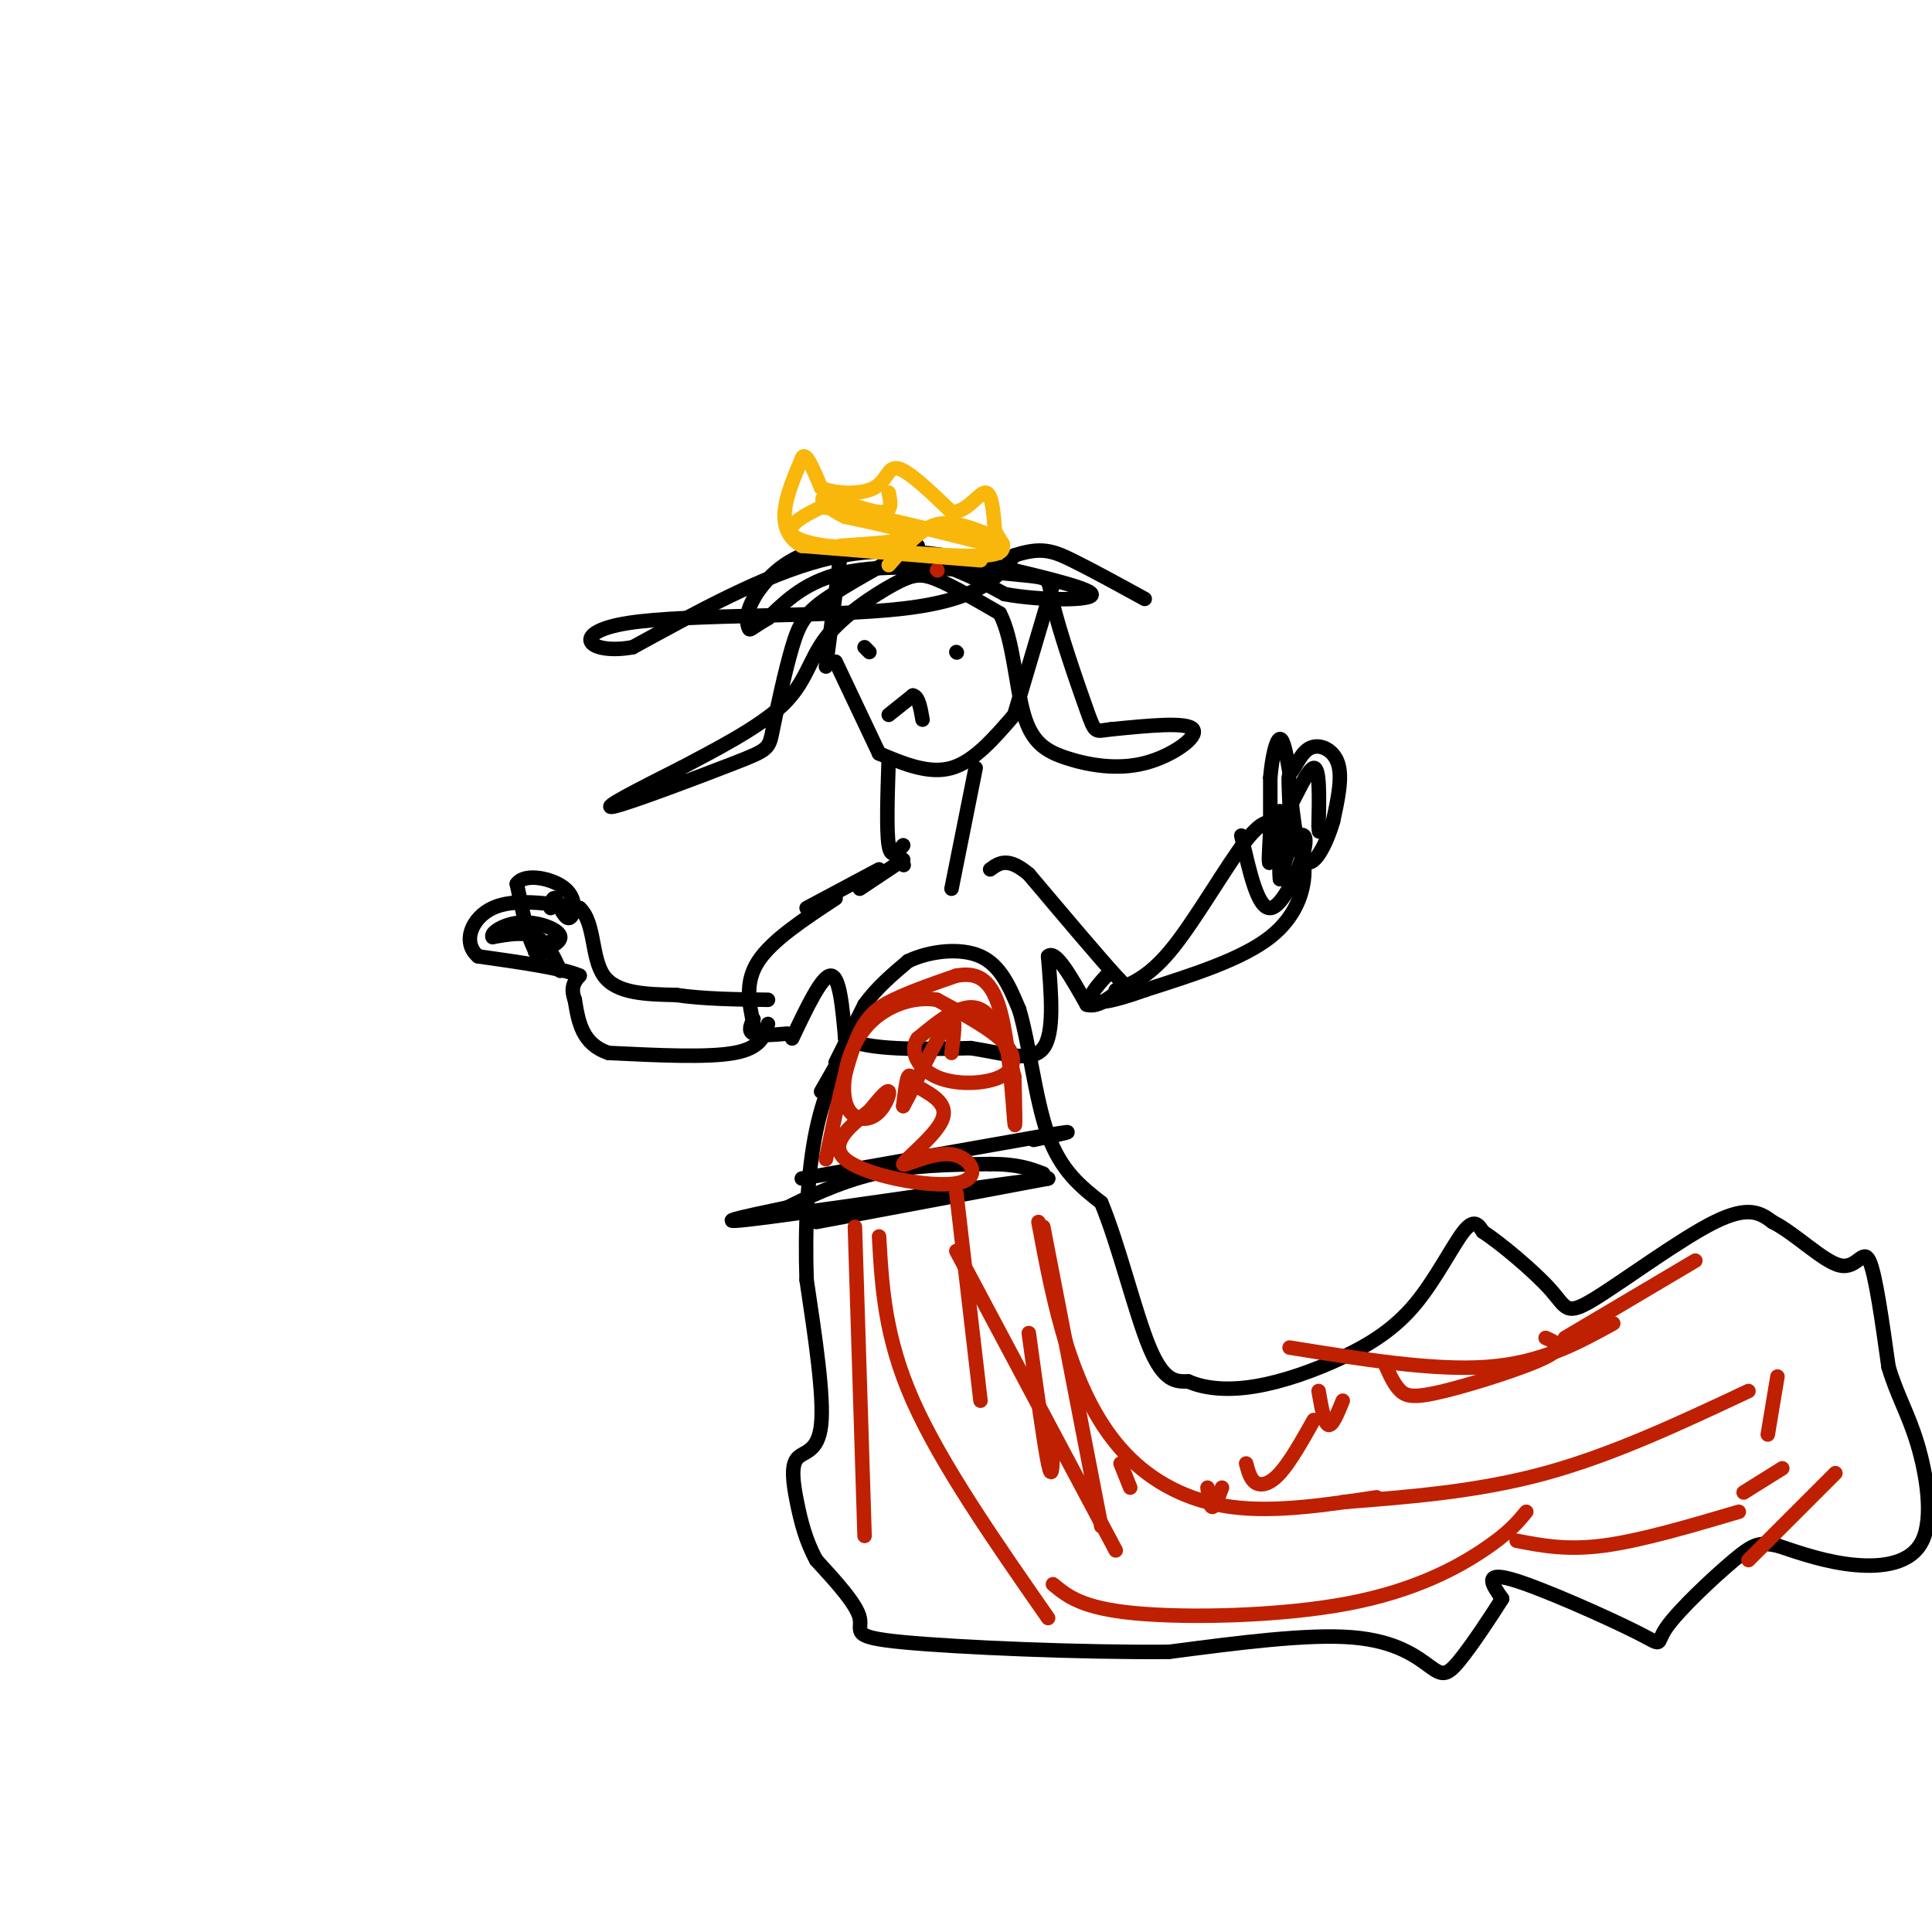 <svg viewBox='0 0 400 400' version='1.1' xmlns='http://www.w3.org/2000/svg' xmlns:xlink='http://www.w3.org/1999/xlink'><g fill='none' stroke='#000000' stroke-width='3' stroke-linecap='round' stroke-linejoin='round'><path d='M174,115c0.000,0.000 -3.000,23.000 -3,23'/><path d='M173,137c0.000,0.000 9.000,19.000 9,19'/><path d='M182,156c5.167,2.167 10.333,4.333 15,3c4.667,-1.333 8.833,-6.167 13,-11'/><path d='M210,148c0.000,0.000 8.000,-27.000 8,-27'/><path d='M184,157c-0.250,7.500 -0.500,15.000 0,18c0.500,3.000 1.750,1.500 3,0'/><path d='M202,159c0.000,0.000 -5.000,25.000 -5,25'/><path d='M187,179c0.000,0.000 0.100,0.100 0.1,0.1'/><path d='M187,178c0.000,0.000 -9.000,6.000 -9,6'/><path d='M182,180c0.000,0.000 -15.000,8.000 -15,8'/><path d='M173,186c-6.583,4.333 -13.167,8.667 -16,13c-2.833,4.333 -1.917,8.667 -1,13'/><path d='M156,211c-0.583,1.250 -1.167,2.500 0,3c1.167,0.500 4.083,0.250 7,0'/><path d='M164,215c3.083,-6.500 6.167,-13.000 8,-13c1.833,0.000 2.417,6.500 3,13'/><path d='M175,215c4.833,2.500 15.417,2.250 26,2'/><path d='M201,217c7.333,1.156 12.667,3.044 15,0c2.333,-3.044 1.667,-11.022 1,-19'/><path d='M217,198c1.500,-1.500 4.750,4.250 8,10'/><path d='M225,208c2.667,0.798 5.333,-2.208 7,-3c1.667,-0.792 2.333,0.631 -1,-3c-3.333,-3.631 -10.667,-12.315 -18,-21'/><path d='M213,181c-4.333,-3.667 -6.167,-2.333 -8,-1'/><path d='M174,219c0.000,0.000 -4.000,7.000 -4,7'/><path d='M173,220c0.000,0.000 6.000,-12.000 6,-12'/><path d='M179,208c2.500,-3.500 5.750,-6.250 9,-9'/><path d='M188,199c4.378,-2.111 10.822,-2.889 15,-1c4.178,1.889 6.089,6.444 8,11'/><path d='M211,209c2.089,6.867 3.311,18.533 6,26c2.689,7.467 6.844,10.733 11,14'/><path d='M228,249c3.578,8.533 7.022,22.867 10,30c2.978,7.133 5.489,7.067 8,7'/><path d='M246,286c3.521,1.559 8.322,1.956 14,1c5.678,-0.956 12.233,-3.267 18,-6c5.767,-2.733 10.745,-5.890 15,-11c4.255,-5.110 7.787,-12.174 10,-15c2.213,-2.826 3.106,-1.413 4,0'/><path d='M307,255c3.604,2.341 10.616,8.195 14,12c3.384,3.805 3.142,5.563 9,2c5.858,-3.563 17.817,-12.447 25,-16c7.183,-3.553 9.592,-1.777 12,0'/><path d='M367,253c4.714,2.357 10.500,8.250 14,9c3.500,0.750 4.714,-3.643 6,-1c1.286,2.643 2.643,12.321 4,22'/><path d='M391,283c1.745,5.907 4.107,9.676 6,16c1.893,6.324 3.317,15.203 1,20c-2.317,4.797 -8.376,5.514 -14,5c-5.624,-0.514 -10.812,-2.257 -16,-4'/><path d='M368,320c-3.652,-0.722 -4.782,-0.528 -9,3c-4.218,3.528 -11.522,10.389 -14,14c-2.478,3.611 -0.129,3.972 -6,1c-5.871,-2.972 -19.963,-9.278 -26,-11c-6.037,-1.722 -4.018,1.139 -2,4'/><path d='M311,331c-2.118,3.397 -6.413,9.890 -9,13c-2.587,3.110 -3.466,2.837 -6,1c-2.534,-1.837 -6.724,-5.239 -16,-6c-9.276,-0.761 -23.638,1.120 -38,3'/><path d='M242,342c-17.893,0.167 -43.625,-0.917 -55,-2c-11.375,-1.083 -8.393,-2.167 -9,-5c-0.607,-2.833 -4.804,-7.417 -9,-12'/><path d='M169,323c-2.209,-4.045 -3.231,-8.156 -4,-12c-0.769,-3.844 -1.284,-7.419 0,-9c1.284,-1.581 4.367,-1.166 5,-7c0.633,-5.834 -1.183,-17.917 -3,-30'/><path d='M167,265c-0.378,-10.667 0.178,-22.333 2,-31c1.822,-8.667 4.911,-14.333 8,-20'/><path d='M177,214c1.333,-3.333 0.667,-1.667 0,0'/><path d='M190,113c-7.353,3.998 -14.707,7.997 -19,11c-4.293,3.003 -5.526,5.012 -7,10c-1.474,4.988 -3.189,12.956 -4,17c-0.811,4.044 -0.718,4.166 -8,7c-7.282,2.834 -21.938,8.381 -25,9c-3.062,0.619 5.469,-3.691 14,-8'/><path d='M141,159c6.576,-3.501 16.016,-8.253 21,-13c4.984,-4.747 5.511,-9.489 9,-14c3.489,-4.511 9.939,-8.791 14,-11c4.061,-2.209 5.732,-2.345 9,-1c3.268,1.345 8.134,4.173 13,7'/><path d='M207,127c2.800,5.339 3.300,15.188 5,21c1.700,5.812 4.600,7.589 9,9c4.400,1.411 10.300,2.457 16,1c5.700,-1.457 11.200,-5.416 10,-7c-1.200,-1.584 -9.100,-0.792 -17,0'/><path d='M230,151c-3.326,0.344 -3.143,1.206 -5,-4c-1.857,-5.206 -5.756,-16.478 -7,-22c-1.244,-5.522 0.165,-5.294 -7,-6c-7.165,-0.706 -22.904,-2.344 -33,-1c-10.096,1.344 -14.548,5.672 -19,10'/><path d='M159,128c-3.779,2.199 -3.728,2.697 -4,2c-0.272,-0.697 -0.867,-2.589 1,-6c1.867,-3.411 6.195,-8.341 13,-10c6.805,-1.659 16.087,-0.045 23,2c6.913,2.045 11.456,4.523 16,7'/><path d='M208,123c7.600,1.400 18.600,1.400 18,0c-0.600,-1.400 -12.800,-4.200 -25,-7'/><path d='M201,116c-9.044,-1.889 -19.156,-3.111 -31,0c-11.844,3.111 -25.422,10.556 -39,18'/><path d='M131,134c-9.381,1.702 -13.333,-3.042 -1,-5c12.333,-1.958 40.952,-1.131 57,-3c16.048,-1.869 19.524,-6.435 23,-11'/><path d='M210,115c5.578,-1.844 8.022,-0.956 12,1c3.978,1.956 9.489,4.978 15,8'/><path d='M166,244c0.000,0.000 51.000,-9.000 51,-9'/><path d='M217,235c8.000,-1.333 2.500,-0.167 -3,1'/><path d='M169,253c0.000,0.000 48.000,-9.000 48,-9'/><path d='M217,244c-5.600,0.467 -43.600,6.133 -58,8c-14.400,1.867 -5.200,-0.067 4,-2'/><path d='M163,250c3.556,-1.778 10.444,-5.222 18,-7c7.556,-1.778 15.778,-1.889 24,-2'/><path d='M205,241c5.833,0.000 8.417,1.000 11,2'/><path d='M179,134c0.000,0.000 1.000,1.000 1,1'/><path d='M198,135c0.000,0.000 0.100,0.100 0.1,0.1'/><path d='M184,148c0.000,0.000 5.000,-4.000 5,-4'/><path d='M189,144c1.167,0.167 1.583,2.583 2,5'/><path d='M159,212c-0.750,2.500 -1.500,5.000 -7,6c-5.500,1.000 -15.750,0.500 -26,0'/><path d='M126,218c-5.500,-1.833 -6.250,-6.417 -7,-11'/><path d='M119,207c-1.000,-2.667 0.000,-3.833 1,-5'/><path d='M120,202c-3.333,-1.500 -12.167,-2.750 -21,-4'/><path d='M99,198c-3.400,-2.844 -1.400,-7.956 3,-10c4.400,-2.044 11.200,-1.022 18,0'/><path d='M120,188c3.244,2.933 2.356,10.267 5,14c2.644,3.733 8.822,3.867 15,4'/><path d='M140,206c5.667,0.833 12.333,0.917 19,1'/><path d='M231,205c3.556,-1.422 7.111,-2.844 12,-9c4.889,-6.156 11.111,-17.044 15,-22c3.889,-4.956 5.444,-3.978 7,-3'/><path d='M265,171c2.321,0.583 4.625,3.542 5,8c0.375,4.458 -1.179,10.417 -7,15c-5.821,4.583 -15.911,7.792 -26,11'/><path d='M237,205c-6.667,2.422 -10.333,2.978 -11,2c-0.667,-0.978 1.667,-3.489 4,-6'/><path d='M257,173c1.702,7.589 3.405,15.179 6,15c2.595,-0.179 6.083,-8.125 7,-12c0.917,-3.875 -0.738,-3.679 -2,-2c-1.262,1.679 -2.131,4.839 -3,8'/><path d='M265,182c-0.345,-2.595 0.292,-13.083 0,-14c-0.292,-0.917 -1.512,7.738 -2,10c-0.488,2.262 -0.244,-1.869 0,-6'/><path d='M263,172c0.000,0.356 0.000,4.244 0,3c0.000,-1.244 0.000,-7.622 0,-14'/><path d='M263,161c0.356,-4.267 1.244,-7.933 2,-8c0.756,-0.067 1.378,3.467 2,7'/><path d='M267,160c0.845,-0.083 1.958,-3.792 4,-5c2.042,-1.208 5.012,0.083 6,3c0.988,2.917 -0.006,7.458 -1,12'/><path d='M276,170c-1.333,4.679 -4.167,10.375 -6,8c-1.833,-2.375 -2.667,-12.821 -3,-16c-0.333,-3.179 -0.167,0.911 0,5'/><path d='M267,167c1.067,-1.533 3.733,-7.867 5,-8c1.267,-0.133 1.133,5.933 1,12'/><path d='M273,171c0.167,2.000 0.083,1.000 0,0'/><path d='M116,201c-1.333,-2.917 -2.667,-5.833 -5,-7c-2.333,-1.167 -5.667,-0.583 -9,0'/><path d='M102,194c-0.608,-0.807 2.373,-2.825 6,-3c3.627,-0.175 7.900,1.491 8,3c0.100,1.509 -3.971,2.860 -5,3c-1.029,0.140 0.986,-0.930 3,-2'/><path d='M114,195c-0.022,0.756 -1.578,3.644 -3,2c-1.422,-1.644 -2.711,-7.822 -4,-14'/><path d='M107,183c1.548,-2.345 7.417,-1.208 10,1c2.583,2.208 1.881,5.488 1,6c-0.881,0.512 -1.940,-1.744 -3,-4'/><path d='M115,186c-0.667,-0.333 -0.833,0.833 -1,2'/></g>
<g fill='none' stroke='#BF2001' stroke-width='3' stroke-linecap='round' stroke-linejoin='round'><path d='M177,254c0.000,0.000 2.000,64.000 2,64'/><path d='M182,256c0.583,10.417 1.167,20.833 7,34c5.833,13.167 16.917,29.083 28,45'/><path d='M198,259c0.000,0.000 33.000,62.000 33,62'/><path d='M216,254c0.000,0.000 12.000,62.000 12,62'/><path d='M171,240c1.933,-9.244 3.867,-18.489 6,-24c2.133,-5.511 4.467,-7.289 8,-9c3.533,-1.711 8.267,-3.356 13,-5'/><path d='M198,202c3.869,-0.667 7.042,0.167 9,7c1.958,6.833 2.702,19.667 3,23c0.298,3.333 0.149,-2.833 0,-9'/><path d='M210,223c-0.978,-4.778 -3.422,-12.222 -7,-14c-3.578,-1.778 -8.289,2.111 -13,6'/><path d='M190,215c-1.833,2.657 0.086,6.300 4,8c3.914,1.700 9.823,1.458 13,0c3.177,-1.458 3.622,-4.131 1,-7c-2.622,-2.869 -8.311,-5.935 -14,-9'/><path d='M194,207c-5.239,-0.870 -11.338,1.455 -15,6c-3.662,4.545 -4.889,11.311 -4,15c0.889,3.689 3.893,4.301 6,3c2.107,-1.301 3.316,-4.515 3,-5c-0.316,-0.485 -2.158,1.757 -4,4'/><path d='M180,230c-3.110,2.465 -8.884,6.629 -5,10c3.884,3.371 17.425,5.950 23,5c5.575,-0.950 3.185,-5.430 -1,-6c-4.185,-0.570 -10.165,2.770 -10,2c0.165,-0.770 6.476,-5.648 8,-9c1.524,-3.352 -1.738,-5.176 -5,-7'/><path d='M190,225c-1.178,-1.800 -1.622,-2.800 -2,-2c-0.378,0.800 -0.689,3.400 -1,6'/><path d='M187,229c1.800,-3.111 6.800,-13.889 9,-17c2.200,-3.111 1.600,1.444 1,6'/><path d='M215,253c1.655,8.839 3.310,17.679 6,26c2.690,8.321 6.417,16.125 12,22c5.583,5.875 13.024,9.821 22,11c8.976,1.179 19.488,-0.411 30,-2'/><path d='M198,247c0.000,0.000 5.000,43.000 5,43'/><path d='M213,276c1.583,11.500 3.167,23.000 4,27c0.833,4.000 0.917,0.500 1,-3'/><path d='M232,303c0.000,0.000 2.000,5.000 2,5'/><path d='M250,308c0.250,2.000 0.500,4.000 1,4c0.500,0.000 1.250,-2.000 2,-4'/><path d='M258,303c0.444,1.667 0.889,3.333 2,4c1.111,0.667 2.889,0.333 5,-2c2.111,-2.333 4.556,-6.667 7,-11'/><path d='M273,288c0.583,3.333 1.167,6.667 2,7c0.833,0.333 1.917,-2.333 3,-5'/><path d='M287,283c0.875,1.929 1.750,3.857 3,5c1.250,1.143 2.875,1.500 9,0c6.125,-1.500 16.750,-4.857 21,-7c4.250,-2.143 2.125,-3.071 0,-4'/><path d='M267,279c14.917,2.417 29.833,4.833 41,4c11.167,-0.833 18.583,-4.917 26,-9'/><path d='M278,311c14.000,-1.083 28.000,-2.167 42,-6c14.000,-3.833 28.000,-10.417 42,-17'/><path d='M218,328c2.988,2.482 5.976,4.964 17,6c11.024,1.036 30.083,0.625 44,-2c13.917,-2.625 22.690,-7.464 28,-11c5.310,-3.536 7.155,-5.768 9,-8'/><path d='M314,319c5.167,1.000 10.333,2.000 18,1c7.667,-1.000 17.833,-4.000 28,-7'/><path d='M362,323c0.000,0.000 18.000,-18.000 18,-18'/><path d='M324,277c0.000,0.000 27.000,-16.000 27,-16'/><path d='M368,285c0.000,0.000 -2.000,12.000 -2,12'/><path d='M361,309c0.000,0.000 8.000,-5.000 8,-5'/><path d='M194,118c0.000,0.000 0.100,0.100 0.1,0.1'/></g>
<g fill='none' stroke='#F9B70B' stroke-width='3' stroke-linecap='round' stroke-linejoin='round'><path d='M203,116c0.000,0.000 -37.000,-3.000 -37,-3'/><path d='M166,113c-6.167,-3.500 -3.083,-10.750 0,-18'/><path d='M166,95c0.667,-2.000 2.333,2.000 4,6'/><path d='M170,101c2.940,1.274 8.292,1.458 11,0c2.708,-1.458 2.774,-4.560 5,-4c2.226,0.560 6.613,4.780 11,9'/><path d='M197,106c3.178,0.156 5.622,-3.956 7,-4c1.378,-0.044 1.689,3.978 2,8'/><path d='M206,110c1.333,2.444 3.667,4.556 -2,5c-5.667,0.444 -19.333,-0.778 -33,-2'/><path d='M171,113c-6.956,-1.022 -7.844,-2.578 -7,-4c0.844,-1.422 3.422,-2.711 6,-4'/><path d='M170,105c7.000,0.667 21.500,4.333 36,8'/><path d='M206,113c4.667,0.357 -1.667,-2.750 -6,-4c-4.333,-1.250 -6.667,-0.643 -9,1c-2.333,1.643 -4.667,4.321 -7,7'/><path d='M174,113c7.417,-0.500 14.833,-1.000 15,-2c0.167,-1.000 -6.917,-2.500 -14,-4'/><path d='M175,107c-3.702,-1.750 -5.958,-4.125 -4,-4c1.958,0.125 8.131,2.750 11,3c2.869,0.250 2.435,-1.875 2,-4'/></g>
</svg>